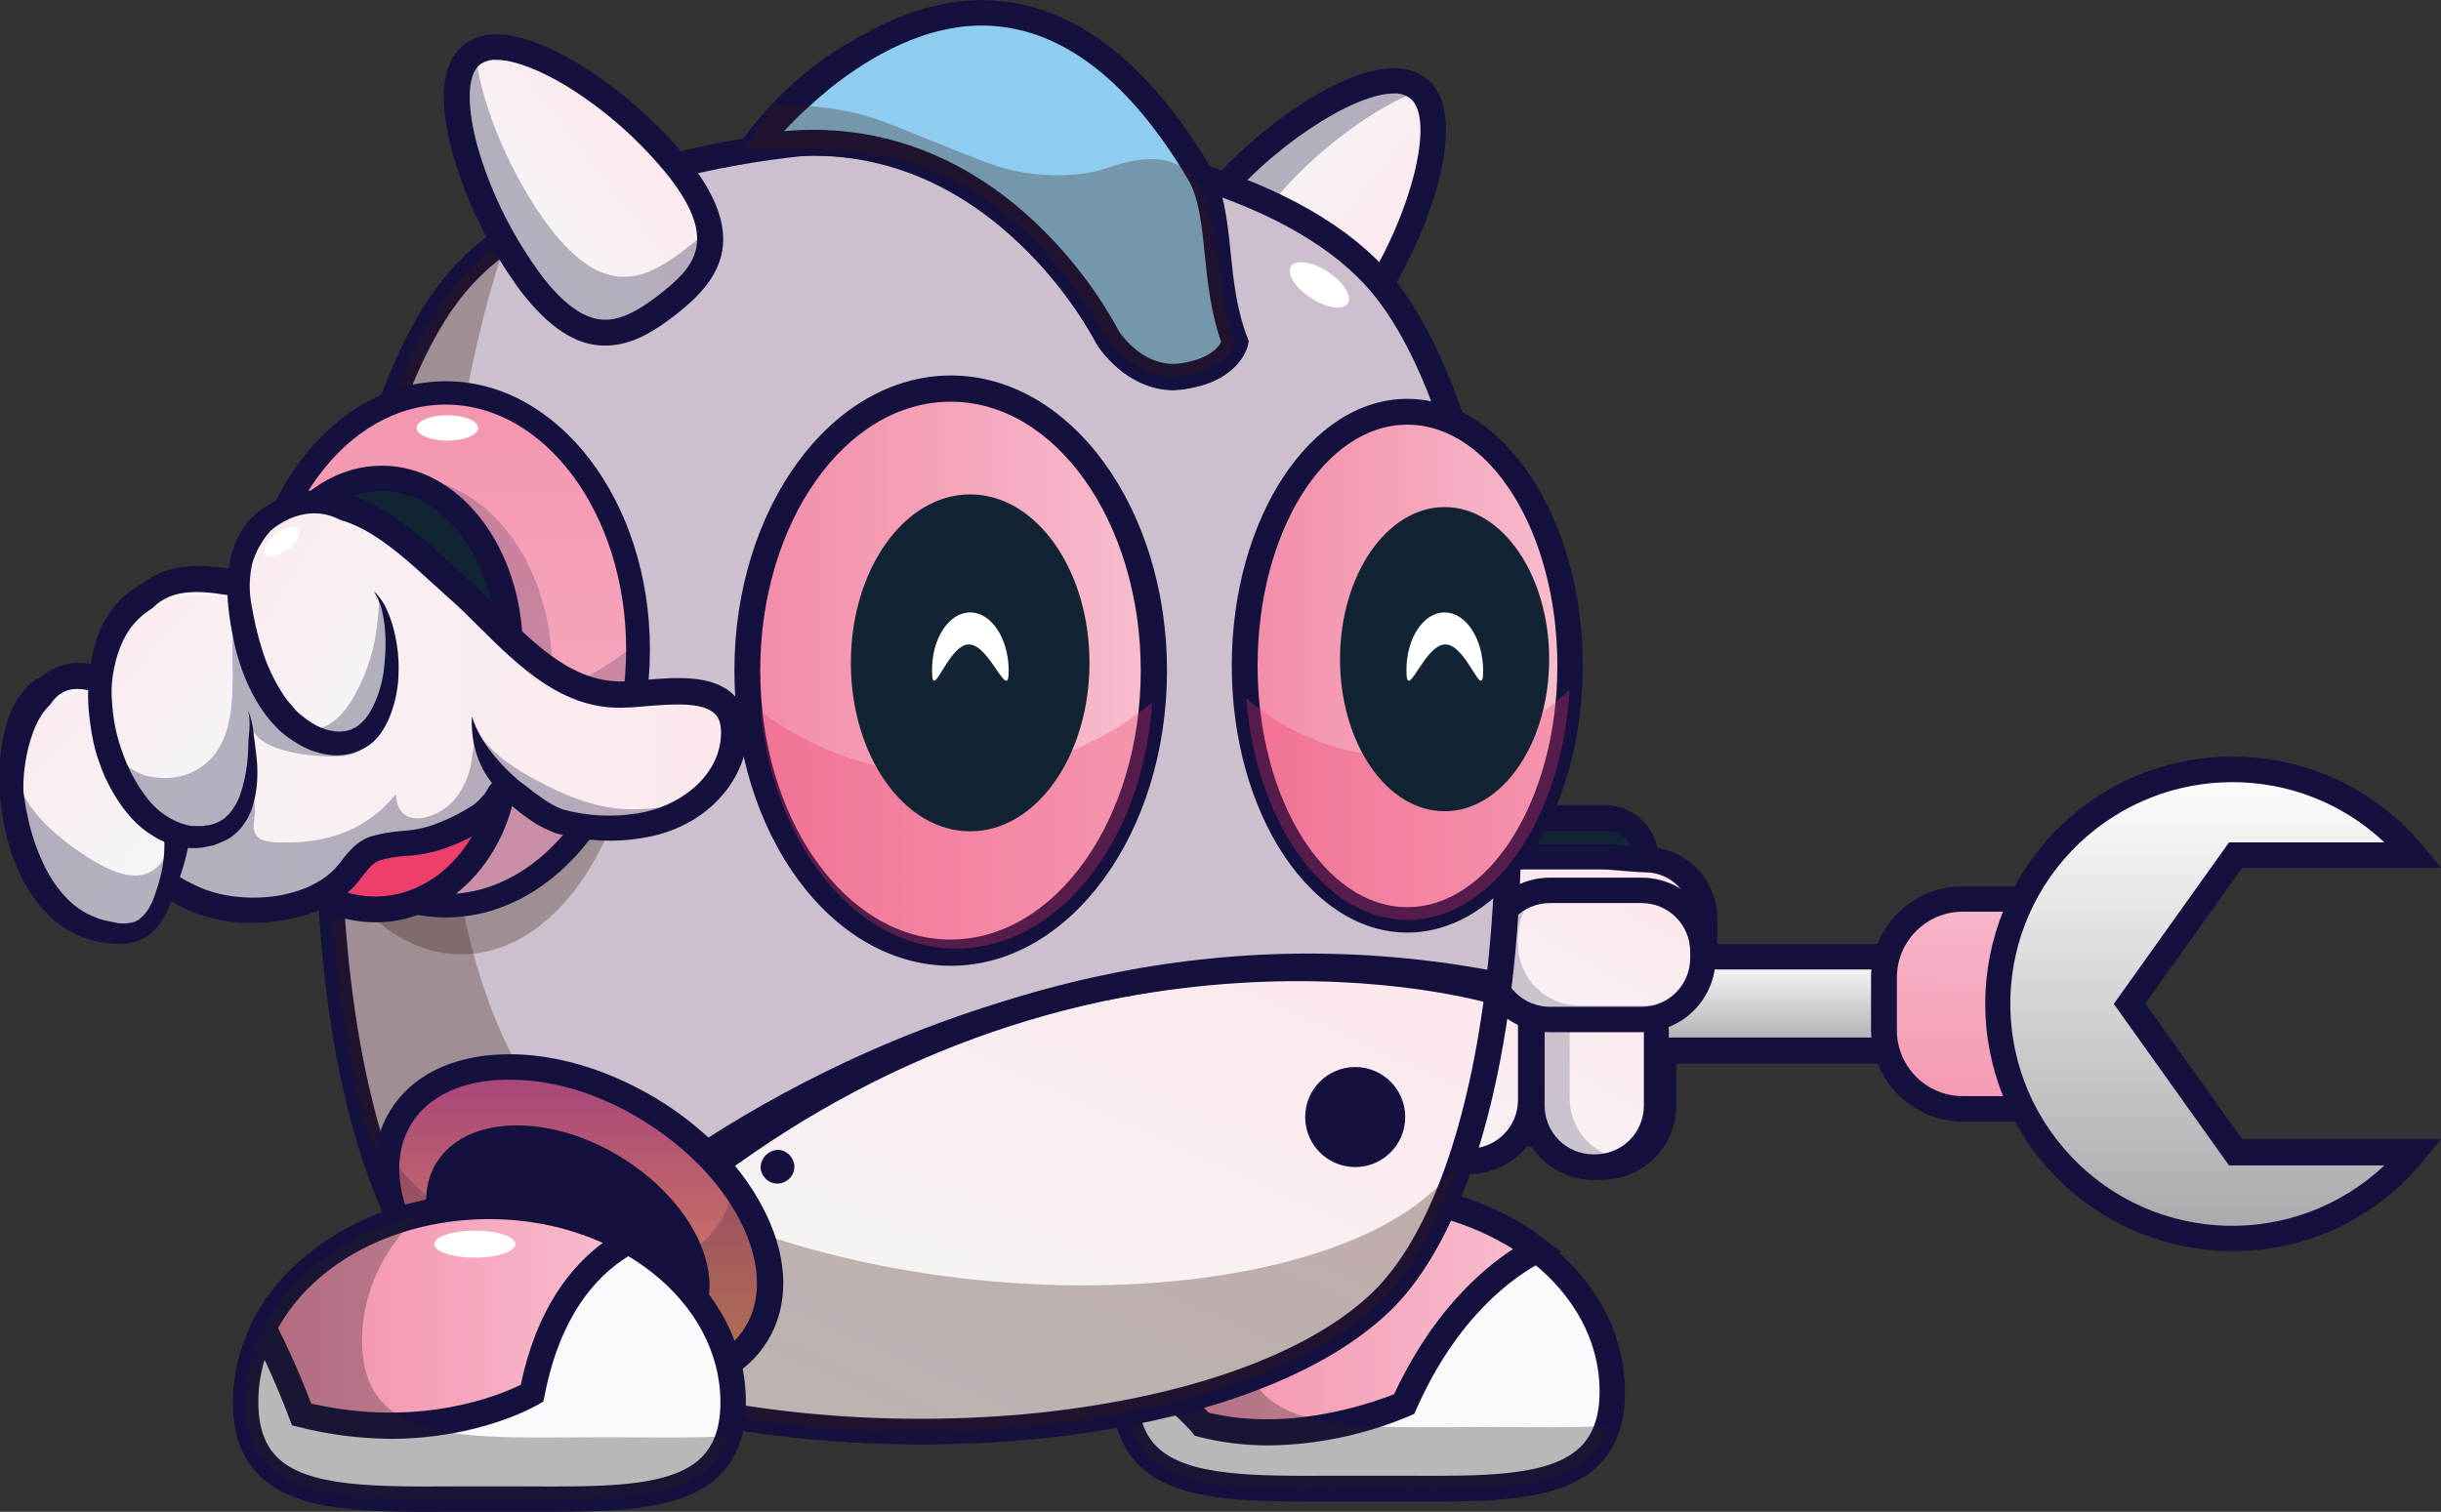 <?xml version="1.0" encoding="utf-8"?>
<!-- Generator: Adobe Illustrator 23.0.3, SVG Export Plug-In . SVG Version: 6.00 Build 0)  -->
<svg version="1.1" id="Layer_1" xmlns="http://www.w3.org/2000/svg" xmlns:xlink="http://www.w3.org/1999/xlink" x="0px" y="0px"
	 viewBox="0 0 595.3 368.8" style="enable-background:new 0 0 595.3 368.8;" xml:space="preserve">
<rect x="0" y="0" width="595.3" height="368.8" fill="#333333" stroke="none"/>
<style type="text/css">
	.st0{fill:#112434;}
	.st1{fill:#15113F;}
	.st2{fill:url(#SVGID_1_);}
	.st3{opacity:0.2;fill:#15113F;enable-background:new    ;}
	.st4{fill:url(#SVGID_2_);}
	.st5{fill:url(#SVGID_3_);}
	.st6{fill:url(#SVGID_4_);}
	.st7{fill:url(#SVGID_5_);}
	.st8{fill:url(#SVGID_6_);}
	.st9{fill:url(#SVGID_7_);}
	.st10{fill:#F9FAFB;}
	.st11{fill:url(#SVGID_8_);}
	.st12{opacity:0.3;fill:#221F1F;enable-background:new    ;}
	.st13{fill:#FFFFFF;}
	.st14{fill:url(#SVGID_9_);}
	.st15{opacity:0.3;fill:#15113F;enable-background:new    ;}
	.st16{fill:#CDC0CE;}
	.st17{fill:url(#SVGID_10_);}
	.st18{opacity:0.3;fill:#36190E;enable-background:new    ;}
	.st19{fill:url(#SVGID_11_);}
	.st20{fill:url(#SVGID_12_);}
	.st21{fill:url(#SVGID_13_);}
	.st22{opacity:0.3;fill:#ED3868;enable-background:new    ;}
	.st23{fill:#122434;}
	.st24{fill:url(#SVGID_14_);}
	.st25{fill:url(#SVGID_15_);}
	.st26{fill:url(#SVGID_16_);}
	.st27{fill:url(#SVGID_17_);}
	.st28{fill:#EE3F6C;}
	.st29{fill:url(#SVGID_18_);}
	.st30{fill:url(#SVGID_19_);}
	.st31{fill:url(#SVGID_20_);}
	.st32{fill:url(#SVGID_21_);}
	.st33{fill:#8ECDF0;}
</style>
<title>takemybreath</title>
<path class="st0" d="M346.2,209.6c0-5.5,4.5-10,10-10h35.6c5.5,0,10,4.5,10,10l0,0c0,5.5-4.5,10-10,10h-35.7
	C350.6,219.6,346.2,215.1,346.2,209.6L346.2,209.6z"/>
<path class="st1" d="M355.4,222.7c-7.3-0.2-13-6.2-12.8-13.5c0.2-7.3,6.2-13,13.5-12.8h35.6c7,0.2,12.6,5.8,12.8,12.8
	c0.2,7.3-5.5,13.3-12.8,13.5h-35.6C355.9,222.7,355.7,222.7,355.4,222.7z M356.2,202.7c-3.8,0-6.9,3.1-6.9,6.9
	c0,3.8,3.1,6.9,6.9,6.9h35.6c3.8,0,6.9-3.1,6.9-6.9c0-3.8-3.1-6.9-6.9-6.9H356.2z"/>
<linearGradient id="SVGID_1_" gradientUnits="userSpaceOnUse" x1="202.317" y1="162.913" x2="261.827" y2="57.643" gradientTransform="matrix(-1 0 0 -1 595.348 370)">
	<stop  offset="0" style="stop-color:#FCE8ED"/>
	<stop  offset="1" style="stop-color:#F5F6F7"/>
</linearGradient>
<path class="st2" d="M350.5,209c-8.3,0-15,6.7-15,15v37.5c0,0,0,0,0,0c0,8.3,6.7,15,15,15h24.8c2.6,5,7.7,8.2,13.4,8.2h1.9l0,0
	c8.3,0,15-6.7,15-15v-22c6-1.9,10-7.4,10-13.7v-10c0,0,0,0,0,0c0-7.9-6.5-14.4-14.4-14.3c-1.5,0-8.4-0.6-10.6-0.6L350.5,209
	C350.5,209,350.5,209,350.5,209z"/>
<path class="st1" d="M373.6,279.7h-23.1c-10,0-18.1-8.1-18.1-18.1V224c0,0,0,0,0,0c0-10,8.2-18.1,18.2-18.1h40
	c1.4,0,3.9,0.2,6.4,0.4c1.7,0.1,3.7,0.3,4.3,0.3c9.7,0,17.5,7.8,17.5,17.5v10c0,6.8-3.9,12.9-10,15.8v19.8c0,10-8.1,18.1-18.1,18.1
	h-1.9C382.6,287.8,376.9,284.8,373.6,279.7z M350.5,212.1c-6.6,0-11.9,5.3-11.9,11.9v37.5c0,6.6,5.3,11.9,11.9,11.9h26.7l0.9,1.7
	c2,4,6.1,6.5,10.6,6.5h1.9c6.6,0,11.9-5.3,11.9-11.9v-24.2l2.2-0.7c4.7-1.5,7.8-5.8,7.8-10.7v-10c0-6.2-5-11.3-11.3-11.3
	c-0.8,0-2.3-0.1-4.7-0.3c-2.1-0.2-4.8-0.4-5.9-0.4L350.5,212.1z"/>
<path class="st3" d="M350.5,209c-8.3,0-15,6.7-15,15v37.5c0,0,0,0,0,0c0,8.3,6.7,15,15,15h24.8c2.6,5,7.7,8.2,13.4,8.2h1.9
	c4.8,0,9.4-2.3,12.2-6.3c-5.5-0.1-10.5-3.2-13-8.1h-24.9c-8.3,0-15-6.7-15-15v-37.5c0-3.1,1-6.2,2.8-8.8L350.5,209
	C350.5,209,350.5,209,350.5,209z"/>
<linearGradient id="SVGID_2_" gradientUnits="userSpaceOnUse" x1="2198.68" y1="136.57" x2="2198.68" y2="113.68" gradientTransform="matrix(1 0 0 -1 -1829.292 370)">
	<stop  offset="0" style="stop-color:#FFFFFF"/>
	<stop  offset="1" style="stop-color:#A7A8AB"/>
</linearGradient>
<path class="st4" d="M516.8,244.9c0-6.3-7.1-11.4-16-11.4H233.2c-8.9,0-11.2,5.1-11.2,11.4l0,0c0,6.3,2.4,11.4,11.2,11.4h267.6
	C509.6,256.3,516.8,251.2,516.8,244.9L516.8,244.9z"/>
<path class="st1" d="M218.8,244.9c0-9.4,5.1-14.6,14.4-14.6h267.6c10.7,0,19.2,6.4,19.2,14.6s-8.4,14.6-19.2,14.6H233.2
	C223.9,259.5,218.8,254.3,218.8,244.9z M233.2,236.5c-5.8,0-8.1,2.3-8.1,8.3s2.3,8.3,8.1,8.3h267.6c7,0,12.9-3.8,12.9-8.3
	s-5.9-8.3-12.9-8.3L233.2,236.5z"/>
<linearGradient id="SVGID_3_" gradientUnits="userSpaceOnUse" x1="2316.004" y1="162.03" x2="2313.504" y2="75.72" gradientTransform="matrix(1 0 0 -1 -1829.292 370)">
	<stop  offset="0" style="stop-color:#F8BECE"/>
	<stop  offset="1" style="stop-color:#F38BA8"/>
</linearGradient>
<path class="st5" d="M511.8,238.5v12.8c0,10.6-8.6,19.2-19.2,19.2h-13.9c-10.6,0-19.2-8.6-19.2-19.2v-12.8
	c0-10.6,8.6-19.2,19.2-19.2h13.9C503.2,219.3,511.8,227.9,511.8,238.5z"/>
<path class="st1" d="M456.3,251.3v-12.8c0-12.3,10-22.3,22.4-22.3h13.9c12.3,0,22.3,10,22.3,22.3v12.8c0,12.3-10,22.3-22.3,22.3
	h-13.9C466.4,273.6,456.4,263.6,456.3,251.3z M478.7,222.4c-8.9,0-16.1,7.2-16.1,16.1v12.8c0,8.9,7.2,16.1,16.1,16.1h13.9
	c8.9,0,16.1-7.2,16.1-16.1v-12.8c0-8.9-7.2-16.1-16.1-16.1L478.7,222.4z"/>
<linearGradient id="SVGID_4_" gradientUnits="userSpaceOnUse" x1="2367.277" y1="182.357" x2="2367.277" y2="67.893" gradientTransform="matrix(1 0 0 -1 -1829.292 370)">
	<stop  offset="0" style="stop-color:#FFFFFF"/>
	<stop  offset="1" style="stop-color:#A7A8AB"/>
</linearGradient>
<path class="st6" d="M588.7,281.1c-2.4,2.9-5.1,5.6-8,8c-24.5,20-60.5,16.4-80.5-8c-20-24.5-16.4-60.5,8-80.5s60.5-16.4,80.5,8
	h-43.5l-25.9,36.3l25.9,36.3H588.7z"/>
<path class="st1" d="M544.5,305.2c-18.1,0-35.2-8.1-46.7-22.1c-21.1-25.8-17.3-63.8,8.4-84.9c25.8-21.1,63.8-17.3,84.9,8.4l4.2,5.1
	h-48.5l-23.6,33.1l23.6,33.1h48.5l-4.2,5.1C579.7,297.1,562.6,305.3,544.5,305.2L544.5,305.2z M543.6,284.3l-28.1-39.4l28.1-39.4
	h37.9c-20.8-19.6-53.3-19.6-74.2,0c-21.8,20.5-22.8,54.7-2.3,76.5c20.5,21.8,54.7,22.8,76.5,2.3L543.6,284.3z"/>
<linearGradient id="SVGID_5_" gradientUnits="userSpaceOnUse" x1="196.321" y1="127.25" x2="227.491" y2="72.12" gradientTransform="matrix(-1 0 0 -1 595.348 370)">
	<stop  offset="0" style="stop-color:#FCE8ED"/>
	<stop  offset="1" style="stop-color:#F5F6F7"/>
</linearGradient>
<path class="st7" d="M404,252.1v17.6c0,8.3-6.7,15-15,15h-0.4c-8.3,0-15-6.7-15-15v-17.6c0-8.3,6.7-15,15-15h0.4
	C397.2,237.1,404,243.8,404,252.1z"/>
<path class="st1" d="M370.4,269.7v-17.6c0-10,8.1-18.1,18.1-18.1h0.4c10,0,18.1,8.1,18.1,18.1v17.6c0,10-8.1,18.1-18.1,18.1h-0.4
	C378.6,287.8,370.5,279.7,370.4,269.7z M388.6,240.2c-6.6,0-11.9,5.3-11.9,11.9v17.6c0,6.6,5.3,11.9,11.9,11.9h0.4
	c6.6,0,11.9-5.3,11.9-11.9v-17.6c0-6.6-5.3-11.9-11.9-11.9L388.6,240.2z"/>
<path class="st3" d="M388.5,237.1c-8.3,0-15,6.7-15,15v17.7l0,0c0,8.3,6.7,15,15,15h0.4c2.6,0,5.2-0.7,7.4-2
	c-7.7-0.8-13.5-7.2-13.5-14.9v-17.6c0-5.4,2.9-10.4,7.6-13.1c-0.5-0.1-1-0.1-1.5-0.1L388.5,237.1
	C388.6,237.1,388.6,237.1,388.5,237.1z"/>
<linearGradient id="SVGID_6_" gradientUnits="userSpaceOnUse" x1="226.991" y1="128.62" x2="258.161" y2="73.49" gradientTransform="matrix(-1 0 0 -1 595.348 370)">
	<stop  offset="0" style="stop-color:#FCE8ED"/>
	<stop  offset="1" style="stop-color:#F5F6F7"/>
</linearGradient>
<path class="st8" d="M373.3,250.7v17.6c0,8.3-6.7,15-15,15h-0.4c-8.3,0-15-6.7-15-15v-17.6c0-8.3,6.7-15,15-15h0.4
	C366.6,235.7,373.3,242.4,373.3,250.7z"/>
<path class="st1" d="M339.8,268.3v-17.6c0-10,8.1-18.1,18.1-18.1h0.4c10,0,18.1,8.1,18.1,18.1v17.6c0,10-8.1,18.1-18.1,18.1h-0.4
	C347.9,286.5,339.8,278.4,339.8,268.3z M357.9,238.8c-6.6,0-11.9,5.3-11.9,11.9v17.6c0,6.6,5.3,11.9,11.9,11.9h0.4
	c6.6,0,11.9-5.3,11.9-11.9v-17.6c0-6.6-5.3-11.9-11.9-11.9L357.9,238.8z"/>
<path class="st3" d="M357.9,235.7c-8.3,0-15,6.7-15,15v17.6l0,0c0,8.3,6.7,15,15,15h0.4c0.9,0,1.7-0.1,2.6-0.2
	c-5-2.6-8.1-7.7-8.1-13.3v-17.6c0-7.3,5.3-13.5,12.4-14.8c-2.1-1.1-4.5-1.7-6.9-1.7H357.9C357.9,235.7,357.9,235.7,357.9,235.7z"/>
<linearGradient id="SVGID_7_" gradientUnits="userSpaceOnUse" x1="196.643" y1="153.912" x2="225.563" y2="102.762" gradientTransform="matrix(-1 0 0 -1 595.348 370)">
	<stop  offset="0" style="stop-color:#FCE8ED"/>
	<stop  offset="1" style="stop-color:#F5F6F7"/>
</linearGradient>
<path class="st9" d="M415.3,232.2v1.5c0,8.3-6.7,15-15,15H378c-8.3,0-15-6.7-15-15v-1.5c0-8.3,6.7-15,15-15h22.3
	C408.6,217.2,415.3,223.9,415.3,232.2z"/>
<path class="st1" d="M359.9,233.7v-1.5c0-10,8.1-18.1,18.1-18.1h22.3c10,0,18.1,8.1,18.1,18.1v1.5c0,10-8.1,18.1-18.1,18.1H378
	C368,251.8,359.9,243.7,359.9,233.7z M378,220.3c-6.6,0-11.9,5.3-11.9,11.9v1.5c0,6.6,5.3,11.9,11.9,11.9h22.3
	c6.6,0,11.9-5.3,11.9-11.9v-1.5c0-6.6-5.3-11.9-11.9-11.9H378z"/>
<path class="st3" d="M363,232.2v1.5l0,0c0,8.3,6.7,15,15,15h22.3c3.6,0,7-1.3,9.8-3.6c-0.9,0.2-1.7,0.2-2.6,0.2h-22.3
	c-8.3,0-15-6.7-15-15v-1.5c0-4.4,1.9-8.6,5.3-11.4C368.3,218.7,363.1,224.9,363,232.2z"/>
<path class="st10" d="M333.8,291.8c32.8,0,59.4,21.4,59.4,47.7s-26.6,23.6-59.4,23.6s-59.4,2.7-59.4-23.6
	C274.3,313.1,300.9,291.8,333.8,291.8z"/>
<path class="st1" d="M277.7,357.4c-4.3-4.3-6.4-10.2-6.4-17.9c0-28,28.1-50.8,62.5-50.8s62.5,22.8,62.5,50.8
	c0,7.8-2.1,13.6-6.4,17.9c-9.2,9.2-27.1,9-47.7,8.9c-5.5,0-11.3,0-16.8,0c-2.6,0-5.1,0-7.6,0C300.4,366.3,285.8,365.4,277.7,357.4z
	 M333.8,360c2.9,0,5.7,0,8.4,0c19.3,0.1,35.9,0.3,43.3-7.1c3.1-3.1,4.6-7.5,4.6-13.5c0-24.6-25.3-44.6-56.3-44.6s-56.3,20-56.3,44.6
	c0,6,1.5,10.4,4.6,13.5c7.4,7.3,24,7.2,43.3,7.1C328.1,360,330.9,360,333.8,360L333.8,360z"/>
<linearGradient id="SVGID_8_" gradientUnits="userSpaceOnUse" x1="220.55" y1="49.386" x2="320.54" y2="49.386" gradientTransform="matrix(-1 0 0 -1 595.348 370)">
	<stop  offset="0" style="stop-color:#F8BECE"/>
	<stop  offset="1" style="stop-color:#F38BA8"/>
</linearGradient>
<path class="st11" d="M274.8,333.7c10.6,4.6,18.2,13.8,18.2,13.8c24.4,6.5,49.4-4.9,49.4-4.9c10.3-23.2,24.3-33.4,32.3-37.6
	c-10.6-8.2-25.1-13.2-41-13.2C303.4,291.8,278.3,310.1,274.8,333.7z"/>
<path class="st1" d="M292.3,350.5l-1-0.3l-0.6-0.8c-0.1-0.1-7.3-8.7-17.1-12.9l-2.2-1l0.4-2.4c3.8-25.4,30.5-44.6,62.1-44.6
	c16,0,31.3,4.9,42.9,13.9l3.9,3l-4.4,2.3c-7.3,3.8-20.9,13.5-30.9,36.1l-0.5,1.1l-1.1,0.5c-10.9,4.6-22.7,7.1-34.5,7.2
	C303.5,352.6,297.8,351.9,292.3,350.5z M369,304.7c-10.6-6.6-22.8-10-35.2-9.9c-27.5,0-50.8,15.8-55.5,37
	c6.2,3.3,11.8,7.6,16.4,12.8c20,4.9,40.5-2.6,45.3-4.5C349.1,320.5,360.9,310,369,304.7z"/>
<path class="st12" d="M274.4,339.5c0,26.4,26.6,23.6,59.4,23.6c28.8,0,52.9,2.1,58.3-15.3c-8.8,0.6-19,0.3-29.9,0.3
	c-32.8,0-59.4,2.7-59.4-23.6c0-11.7,5.2-22.4,13.9-30.7C292.2,299.7,274.3,317.9,274.4,339.5z"/>
<path class="st13" d="M330.3,297.7c5.5,0,9.9,1.5,9.9,3.3s-4.4,3.3-9.9,3.3s-9.9-1.5-9.9-3.3C320.4,299.2,324.9,297.7,330.3,297.7z"
	/>
<linearGradient id="SVGID_9_" gradientUnits="userSpaceOnUse" x1="2126.472" y1="2855.934" x2="2172.255" y2="2855.934" gradientTransform="matrix(-0.791 -0.612 0.612 -0.791 272.995 3626.235)">
	<stop  offset="0" style="stop-color:#FCE8ED"/>
	<stop  offset="1" style="stop-color:#F5F6F7"/>
</linearGradient>
<path class="st14" d="M345.8,21.4c10,7.7-1.5,39.4-14.7,56.4s-23,12.9-33,5.2s-16.4-16.2-3.3-33.2S335.8,13.7,345.8,21.4z"/>
<path class="st1" d="M296.2,85.5c-4.8-3.7-9.9-8.4-11.4-14.9c-1.5-6.7,1-14.1,7.6-22.7c12.2-15.8,42.5-38.7,55.3-28.9
	c12.8,9.8-1.9,44.9-14.1,60.7c-7.4,9.6-14.2,13.1-20.4,13.1C307.1,92.8,301.5,89.5,296.2,85.5z M339.9,22.8
	c-10,0-30.6,13.5-42.6,28.9c-5.5,7-7.5,12.9-6.5,17.5s5.2,8.4,9.2,11.4c8.9,6.9,16.6,10.9,28.6-4.6c13.9-17.9,22.3-46.6,15.3-52
	C342.7,23.1,341.3,22.7,339.9,22.8L339.9,22.8z"/>
<path class="st15" d="M294.9,49.8c-13.2,17-6.8,25.5,3.3,33.2c6.8,5.2,13.5,8.8,21.2,5.2c-2.4-1.3-4.6-2.8-6.8-4.5
	c-10-7.7-16.4-16.2-3.2-33.2c9-11.6,24.8-24.2,37.1-28.5c-0.2-0.2-0.4-0.4-0.6-0.6C335.8,13.7,308,32.8,294.9,49.8z"/>
<path class="st16" d="M111.2,69.3c39.9-47.7,185.8-47.7,225.7,0c39.3,47,43.2,206.4,0,248.1c-43.9,42.4-181.8,42.4-225.7,0
	C67.9,275.7,71.9,116.2,111.2,69.3z"/>
<path class="st1" d="M109,319.6L109,319.6c-20.5-19.8-32.5-66.3-31.9-124.4c0.5-55.4,13-105.7,31.7-128
	c22.8-27.2,74.4-36.9,115.2-36.9c24.2,0,47.4,3.1,67.3,9.1c21.6,6.5,38.2,16.1,48,27.8c18.7,22.4,31.1,72.6,31.7,128
	c0.6,58.1-11.4,104.5-31.9,124.4c-22.5,21.8-68.8,32.7-115,32.7C177.8,352.3,131.6,341.4,109,319.6z M224,36.6
	c-50.3,0-92.7,13.3-110.5,34.7s-29.7,70-30.2,124.1c-0.5,55.5,11,101.5,30,119.9c19.7,19.1,62.2,30.9,110.7,30.9s91-11.9,110.7-30.9
	c19-18.4,30.5-64.3,30-119.9c-0.5-54.1-12.3-102.7-30.2-124.1S274.3,36.6,224,36.6L224,36.6z"/>
<linearGradient id="SVGID_10_" gradientUnits="userSpaceOnUse" x1="309.21" y1="154.34" x2="371.26" y2="17.59" gradientTransform="matrix(-1 0 0 -1 595.348 370)">
	<stop  offset="0" style="stop-color:#FCE8ED"/>
	<stop  offset="1" style="stop-color:#F5F6F7"/>
</linearGradient>
<path class="st17" d="M139.7,314.6l5.9,22.5c59.1,21.1,155.9,14.5,191.4-19.7c15.1-14.6,24.5-43.6,28.6-77.2
	C330.6,233.1,229.2,222.6,139.7,314.6z"/>
<path class="st1" d="M144.5,340.1l-1.6-0.5l-6.7-25.8l1.2-1.3c39-40.1,84.4-65.4,135-75.3c30.9-6.1,62.7-6.1,93.6,0l2.8,0.6
	l-0.3,2.9c-4.5,37-15,65.1-29.5,79.1c-23,22.2-69.2,32.6-114.7,32.6C195.5,352.2,166.8,348,144.5,340.1z M273.6,243.3
	c-48.8,9.5-92.8,33.9-130.5,72.3l5,19.2c28,9.6,65.8,13.4,101.6,10.2c38-3.5,69-14.3,85-29.7c13.1-12.7,22.8-38.3,27.3-72.5
	C332.8,237.4,302.8,237.6,273.6,243.3z"/>
<path class="st18" d="M111.2,317.4c43.9,42.4,181.8,42.4,225.7,0c7.7-7.4,13.9-19.2,18.7-33.7c-28.5,41-157.8,41-216.3-7.6
	C100.2,243.7,99.9,126.3,123.7,58c-4.7,3.2-8.9,7-12.5,11.2C71.9,116.2,67.9,275.7,111.2,317.4z"/>
<path class="st13" d="M323.8,66.3c3.8,2.5,6,5.9,4.9,7.7s-5.2,1.2-9-1.3s-6-5.9-4.9-7.7C316,63.2,320,63.8,323.8,66.3z"/>
<ellipse class="st1" cx="105.5" cy="285.1" rx="4" ry="4.4"/>
<linearGradient id="SVGID_11_" gradientUnits="userSpaceOnUse" x1="454.259" y1="-3.9" x2="454.259" y2="138.79" gradientTransform="matrix(-1 0 0 -1 595.348 370)">
	<stop  offset="0" style="stop-color:#FAAF41"/>
	<stop  offset="1" style="stop-color:#91298C"/>
</linearGradient>
<path class="st19" d="M158.3,270.6c24,14.6,35.7,39.1,26.1,54.8s-36.7,16.6-60.7,2s-35.6-39.1-26.1-54.8
	C107.3,256.9,134.3,256,158.3,270.6z"/>
<path class="st1" d="M122.2,330.1c-25.4-15.5-37.6-42-27.1-59.1c5.2-8.5,14.9-13.4,27.5-13.8c12-0.4,25.4,3.5,37.5,10.8
	s21.6,17.4,26.8,28.3c5.4,11.3,5.5,22.3,0.3,30.8s-14.9,13.4-27.5,13.8c-0.6,0-1.1,0-1.7,0C146.3,340.9,133.7,337.1,122.2,330.1z
	 M124.2,263.4c-0.5,0-1,0-1.5,0c-10.4,0.3-18.4,4.2-22.4,10.8c-8.7,14.2,2.6,36.8,25,50.5c11.1,6.7,23.1,10.3,34,9.9
	c10.4-0.3,18.3-4.2,22.4-10.8s3.8-15.5-0.6-24.8c-4.7-9.8-13.3-18.9-24.4-25.7C146.2,266.8,134.7,263.3,124.2,263.4L124.2,263.4z"/>
<path class="st3" d="M94.6,281.5c-2,15,9.4,33.9,29.2,45.9c24,14.6,51.1,13.7,60.7-2c6.2-10.1,3.5-23.9-5.7-36.4
	c-0.4,3.1-1.5,6.2-3.1,8.9c-9.5,15.7-36.7,16.6-60.7,2C107.1,295.1,100.2,288.9,94.6,281.5z"/>
<path class="st1" d="M151.3,282.2c17.7,10.8,26.3,28.9,19.3,40.5s-27.2,12.3-44.9,1.5s-26.4-28.9-19.3-40.5
	C113.5,272.1,133.7,271.4,151.3,282.2z"/>
<ellipse class="st18" cx="112.5" cy="164.3" rx="43.5" ry="68.5"/>
<linearGradient id="SVGID_12_" gradientUnits="userSpaceOnUse" x1="486.64" y1="90.8" x2="486.64" y2="320.97" gradientTransform="matrix(-1 0 0 -1 595.348 370)">
	<stop  offset="0" style="stop-color:#F8BECE"/>
	<stop  offset="1" style="stop-color:#F38BA8"/>
</linearGradient>
<ellipse class="st20" cx="108.7" cy="158.4" rx="46.9" ry="62.6"/>
<path class="st1" d="M58.9,158.4c0-36.1,22.3-65.4,49.8-65.4s49.8,29.3,49.8,65.4s-22.3,65.4-49.8,65.4S58.9,194.5,58.9,158.4z
	 M64.7,158.4c0,32.9,19.8,59.7,44,59.7s44-26.8,44-59.7s-19.7-59.7-44-59.7C84.4,98.7,64.7,125.5,64.7,158.4z"/>
<path class="st3" d="M62.9,172.2c4.8,27.9,23.4,48.7,45.8,48.7c25.9,0,46.9-28,46.9-62.6c0-0.6,0-1.1,0-1.7
	c-15,12.6-36.6,20.5-60.6,20.5C84.1,177.2,73.3,175.5,62.9,172.2z"/>
<path class="st3" d="M99.5,116.7c19.4,0,35.2,21.1,35.2,47.1s-15.8,47.1-35.2,47.1s-35.2-21.1-35.2-47.1
	C64.3,137.8,80,116.7,99.5,116.7z"/>
<ellipse class="st0" cx="93.1" cy="158.4" rx="31.3" ry="41.7"/>
<path class="st1" d="M58.7,158.4c0-24.7,15.4-44.8,34.4-44.8s34.4,20.1,34.4,44.8s-15.4,44.8-34.4,44.8
	C74.1,203.2,58.7,183.1,58.7,158.4z M64.9,158.4c0,21.3,12.6,38.6,28.1,38.6s28.1-17.3,28.1-38.6s-12.6-38.6-28.1-38.6
	C77.5,119.8,64.9,137.1,64.9,158.4z"/>
<path class="st13" d="M109.1,101.3c4.2,0,7.5,1.4,7.5,3.1s-3.4,3.1-7.5,3.1s-7.5-1.4-7.5-3.1S104.9,101.3,109.1,101.3z"/>
<linearGradient id="SVGID_13_" gradientUnits="userSpaceOnUse" x1="212.45" y1="207.63" x2="291.81" y2="207.63" gradientTransform="matrix(-1 0 0 -1 595.348 370)">
	<stop  offset="0" style="stop-color:#F8BECE"/>
	<stop  offset="1" style="stop-color:#F38BA8"/>
</linearGradient>
<path class="st21" d="M343.2,100.4c21.9,0,39.7,27.7,39.7,62s-17.8,62-39.7,62s-39.7-27.8-39.7-62
	C303.5,128.1,321.3,100.4,343.2,100.4z"/>
<path class="st1" d="M300.4,162.4c0-35.9,19.2-65.1,42.8-65.1c23.6,0,42.8,29.2,42.8,65.1s-19.2,65.1-42.8,65.1
	C319.6,227.5,300.4,198.3,300.4,162.4z M306.7,162.4c0,32.5,16.4,58.9,36.5,58.9s36.6-26.4,36.6-58.9s-16.4-58.8-36.6-58.8
	S306.7,129.9,306.7,162.4z"/>
<path class="st22" d="M303.9,170.3c2.5,30.5,19.1,54.1,39.4,54.1c20.7,0,37.7-24.7,39.5-56.2c-10.9,10.6-25.5,16.5-40.6,16.5
	C328.1,184.6,314.5,179.5,303.9,170.3z"/>
<path class="st23" d="M352.3,123.7c14.1,0,25.5,16.6,25.5,37.1s-11.4,37.1-25.5,37.1s-25.5-16.6-25.5-37.1S338.2,123.7,352.3,123.7z
	"/>
<linearGradient id="SVGID_14_" gradientUnits="userSpaceOnUse" x1="314" y1="206.42" x2="413.09" y2="206.42" gradientTransform="matrix(-1 0 0 -1 595.348 370)">
	<stop  offset="0" style="stop-color:#F8BECE"/>
	<stop  offset="1" style="stop-color:#F38BA8"/>
</linearGradient>
<path class="st24" d="M231.8,94.8c27.4,0,49.6,30.8,49.6,68.8s-22.1,68.8-49.5,68.8s-49.6-30.8-49.6-68.8S204.4,94.8,231.8,94.8z"/>
<path class="st1" d="M179.1,163.6c0-39.7,23.7-72,52.8-72s52.7,32.3,52.7,72s-23.7,72-52.7,72C202.7,235.6,179.1,203.3,179.1,163.6z
	 M231.8,98c-25.6,0-46.4,29.4-46.4,65.6s20.8,65.6,46.4,65.6s46.4-29.4,46.4-65.6S257.4,97.9,231.8,98L231.8,98z"/>
<path class="st22" d="M185.6,173.6c3,32.6,23.2,57.8,47.6,57.8c25,0,45.6-26.4,47.8-60.1c-13.8,11.5-31.2,17.7-49.2,17.6
	C215.3,189,199,183.6,185.6,173.6z"/>
<path class="st23" d="M236.6,120.6c16.1,0,29.1,18.4,29.1,41.1s-13,41.1-29.1,41.1s-29.1-18.4-29.1-41.1S220.5,120.6,236.6,120.6z"
	/>
<path class="st1" d="M171.5,278.3c53.8-34.6,105.7-44.1,137.9-45.1c35-1.1,57.1,6,58,6.3l-1.9,5.9c-0.9-0.3-87.9-27.8-188.5,37
	L171.5,278.3z"/>
<path class="st1" d="M189.6,280.5c2.1,0,3.8,1.6,4.1,3.6c0.3,2.3-1.4,4.3-3.6,4.6c-2.3,0.3-4.3-1.4-4.6-3.6
	C185.4,282.7,187.2,280.7,189.6,280.5z"/>
<linearGradient id="SVGID_15_" gradientUnits="userSpaceOnUse" x1="468.494" y1="-2843.568" x2="514.024" y2="-2843.568" gradientTransform="matrix(-0.791 0.611 -0.611 -0.791 -1210.245 -2507.036)">
	<stop  offset="0" style="stop-color:#FCE8ED"/>
	<stop  offset="1" style="stop-color:#F5F6F7"/>
</linearGradient>
<path class="st25" d="M115.2,13.3c10-7.7,37.5,11.4,50.6,28.3s6.7,25.3-3.3,33s-19.7,11.7-32.8-5.2C116.7,52.4,105.2,21,115.2,13.3z
	"/>
<path class="st1" d="M147.2,84.3c-6.8-0.1-13.3-4.4-20-13c-7.3-9.8-12.9-20.8-16.4-32.5c-2.9-9.7-4.8-22.4,2.5-28s19-0.5,27.7,4.7
	c10.4,6.4,19.7,14.6,27.3,24.1c14.7,19,6.8,29.2-3.8,37.4c-4.7,3.6-10.3,7.3-16.8,7.3L147.2,84.3z M121.1,14.6
	c-1.4-0.1-2.8,0.3-4,1.1c-3.3,2.5-3.4,10.7-0.3,21.2c3.3,11,8.6,21.3,15.4,30.5c5.4,7,10.4,10.5,15.2,10.6c4.6,0.1,9.3-3,13.2-6
	c8.8-6.8,14.6-13.2,2.7-28.7c-7.2-9-15.8-16.6-25.6-22.6C131.1,16.8,125.1,14.6,121.1,14.6L121.1,14.6z"/>
<path class="st15" d="M129.8,69.4c13.1,16.9,22.8,12.9,32.8,5.2c6.8-5.2,11.9-10.8,10.4-19.1c-1.8,2-3.8,3.8-6,5.4
	c-10,7.7-19.7,11.7-32.8-5.2c-8.9-11.6-17.1-29.9-18.2-42.8c-0.2,0.1-0.5,0.3-0.7,0.5C105.2,21,116.7,52.4,129.8,69.4z"/>
<linearGradient id="SVGID_16_" gradientUnits="userSpaceOnUse" x1="294.12" y1="320.757" x2="411.93" y2="320.757" gradientTransform="matrix(-1 0 0 -1 595.348 370)">
	<stop  offset="0" style="stop-color:#91298C"/>
	<stop  offset="1" style="stop-color:#293B8F"/>
</linearGradient>
<path class="st26" d="M183.4,36.3c58.5-11.4,86.9,46.3,86.9,46.3s7,10.9,18.4,9.1s12.5-8.3,12.5-8.3C246-55.5,183.4,36.3,183.4,36.3
	z"/>
<path class="st1" d="M267.7,84.3l-0.2-0.3c-5.4-10-12.5-19-21-26.6c-18.3-16.5-39.4-22.5-62.6-18l-7.5,1.5l4.3-6.3
	c4.4-6.2,9.6-11.8,15.5-16.6c12.9-10.8,26.6-15.7,39.6-14.2c25.7,2.8,48.6,29.3,68.3,78.6l0.3,0.8l-0.1,0.9
	c-0.1,0.3-1.7,8.7-15.1,10.8c-1,0.2-2,0.2-3.1,0.3C274.7,95.1,268,84.8,267.7,84.3z M235.2,9.9c-11.4-1.3-23.1,3-34.8,12.7
	c-3.5,2.9-6.7,6.1-9.7,9.5c22-2.1,42.6,5,60.1,20.8c8.9,8.1,16.4,17.6,22.1,28.2c0.7,1,6.4,9,15.2,7.6c6.7-1.1,9-3.8,9.6-5.2
	C279.3,37.2,258.2,12.4,235.2,9.9z"/>
<path class="st15" d="M270.3,82.6c0,0,6,9.4,16,9.3c-8-23.8-34.6-86.6-90-69.9c-4.8,4.3-9.2,9.1-12.9,14.3
	C241.9,24.9,270.3,82.6,270.3,82.6z"/>
<path class="st10" d="M119.3,294.3c32.8,0,59.4,21.4,59.4,47.7s-26.6,23.6-59.4,23.6s-59.4,2.7-59.4-23.6
	C59.9,315.6,86.5,294.3,119.3,294.3z"/>
<path class="st1" d="M127.7,368.8c-5.5,0-11.3,0-16.8,0c-20.7,0.1-38.5,0.3-47.7-8.9c-4.3-4.3-6.4-10.1-6.4-17.9
	c0-28,28.1-50.8,62.6-50.8s62.5,22.8,62.5,50.8c0,7.8-2.1,13.6-6.4,17.9c-8.1,8-22.8,8.9-40.1,8.9
	C132.8,368.8,130.2,368.8,127.7,368.8z M119.3,297.4c-31,0-56.3,20-56.3,44.6c0,6,1.5,10.4,4.6,13.5c7.4,7.3,24,7.2,43.3,7.1
	c5.5,0,11.3,0,16.9,0c19.3,0.1,35.9,0.3,43.3-7.1c3.1-3.1,4.6-7.5,4.6-13.5C175.6,317.4,150.3,297.4,119.3,297.4L119.3,297.4z"/>
<linearGradient id="SVGID_17_" gradientUnits="userSpaceOnUse" x1="442.07" y1="48.986" x2="531.13" y2="48.986" gradientTransform="matrix(-1 0 0 -1 595.348 370)">
	<stop  offset="0" style="stop-color:#F8BECE"/>
	<stop  offset="1" style="stop-color:#F38BA8"/>
</linearGradient>
<path class="st27" d="M64.2,324c3.5,6.9,6.6,13.9,9.4,21.1c33.5,8.2,56.2-5.3,56.2-5.3c4.4-22.3,15.1-32.4,23.5-37
	c-10.4-5.7-22.1-8.7-34-8.6C94.3,294.3,73.1,306.6,64.2,324z"/>
<path class="st1" d="M72.8,348.1l-1.6-0.4l-0.6-1.6c-2.7-7.1-5.7-14-9.2-20.7l-0.7-1.4l0.7-1.4c9.7-19.1,32.4-31.5,57.9-31.5
	c12.4-0.1,24.6,3,35.5,9l4.9,2.8l-5,2.7c-7.7,4.2-17.8,13.7-21.9,34.9l-0.3,1.4l-1.2,0.7c-0.7,0.4-14.4,8.4-36.2,8.4
	C87.7,350.9,80.1,350,72.8,348.1z M127,337.8c3.9-18.6,12.3-28.9,20-34.6c-8.7-3.9-18.1-5.8-27.7-5.8c-22.5,0-42.5,10.4-51.5,26.6
	c3.9,7.7,6.9,15.2,8.1,18.4C102.7,348.5,122.2,340.2,127,337.8L127,337.8z"/>
<path class="st12" d="M59.9,342c0,26.3,26.6,23.6,59.4,23.6c28.8,0,52.9,2.1,58.3-15.3c-8.8,0.6-19,0.3-29.9,0.3
	c-32.8,0-59.4,2.7-59.4-23.6c0-11.7,5.2-22.4,13.9-30.7C77.7,302.2,59.9,320.4,59.9,342z"/>
<path class="st13" d="M115.8,300.2c5.5,0,9.9,1.5,9.9,3.3s-4.4,3.3-9.9,3.3s-9.9-1.5-9.9-3.3S110.3,300.2,115.8,300.2z"/>
<ellipse class="st28" cx="91.5" cy="184.9" rx="31.7" ry="36.9"/>
<path class="st1" d="M56.7,185c0-22.1,15.6-40.1,34.8-40.1s34.9,18.1,34.9,40.1s-15.6,40-34.8,40C72.3,225,56.7,207.1,56.7,185z
	 M91.5,151.1c-15.8,0-28.6,15.2-28.6,33.8s12.8,33.8,28.6,33.8s28.6-15.2,28.6-33.8S107.3,151.1,91.5,151.1L91.5,151.1z"/>
<linearGradient id="SVGID_18_" gradientUnits="userSpaceOnUse" x1="416.38" y1="197.523" x2="589.435" y2="197.523" gradientTransform="matrix(-1 0 0 -1 595.348 370)">
	<stop  offset="0" style="stop-color:#FCE8ED"/>
	<stop  offset="1" style="stop-color:#F5F6F7"/>
</linearGradient>
<path class="st29" d="M91.5,207.1c-3.6,1.1-5,4.4-7.5,7c-8.6,8.8-25.8,9.9-36.6,5.1c-6.3-2.9-9.8-6.6-17.1-6.6
	c-3.6,0-6.9,0.1-10.1-1.4C13.9,208,8.6,205.5,7,198c-0.6-3-1-6.1-1.1-9.3c0-2.7,0.1-5.4,0.6-8.1c0.9-6.8,3.5-14.5,11.2-15.7
	c3.2-0.5,6.2,1.2,9.4,0.9s2-0.8,2-4c0-6,2.3-12.5,6.9-16.6c6.3-5.6,15.6-4,22.4-2.8c0.2-7.9,2.8-13.9,10.2-17.5
	c16.8-8,31.7,8.7,43,18.7c11.8,10.4,23.4,26.8,40.9,25.8c10.4-0.6,27.4-4.2,26.3,10.5c-0.8,11.6-11.8,19.7-22.8,21.4
	c-6.5,1.1-13.2,0.8-19.6-1c-2.8-0.9-5.2-2.6-7.6-4.3c-1.3-0.9-4.2-3.7-5.9-3.3c-0.9,0.3-1.6,2.3-2.4,3.1c-0.9,1.1-1.9,2-2.9,2.9
	c-3.7,2.5-7.7,4.5-12,5.8C101.1,206.1,96,205.6,91.5,207.1z"/>
<path class="st1" d="M46.1,222.1c-2-0.9-3.8-1.9-5.3-2.8c-3.4-2-6.2-3.5-10.5-3.5h-0.6c-3.5,0-7.2,0-10.8-1.8l-0.1-0.1
	c-6.6-3.3-12.8-6.3-14.7-15.3c-0.7-3.2-1.1-6.5-1.2-9.8c-0.1-2.9,0.1-5.8,0.6-8.6c1.7-13.8,8.5-17.6,13.9-18.4
	c2-0.2,4.1-0.1,6.1,0.4c0.9,0.2,1.8,0.3,2.7,0.4c0-0.3,0-0.6,0-0.9c0.1-7.4,3-14.5,8-18.9c6.3-5.6,14.9-5.1,21.6-4.1
	c1-7.9,4.9-13.4,11.8-16.7c16.8-8,31.6,5.6,42.5,15.6c1.4,1.3,2.7,2.5,3.9,3.6c2.6,2.2,5,4.7,7.6,7.2c9.1,9.1,18.6,18.5,31.1,17.8
	c1.3-0.1,2.7-0.2,4.2-0.3c7.9-0.7,16.9-1.4,22,3.6c2.5,2.5,3.7,6.1,3.3,10.6c-0.7,10.2-9.7,21.8-25.4,24.3c-7,1.2-14.2,0.8-21.1-1.1
	c-2.8-1-5.4-2.4-7.8-4.3l-0.6-0.4c-0.3-0.2-0.7-0.6-1.1-0.9s-1.2-1-1.9-1.4c-0.3,0.6-0.7,1.2-1.2,1.7l-0.5,0.5c-0.9,1.1-1.9,2-3,2.8
	c-3.9,2.7-8.2,4.8-12.8,6.2l0,0c-2.5,0.7-5.1,1.2-7.7,1.3c-2.2,0.1-4.4,0.5-6.5,1.1c-1.5,0.5-2.5,1.7-4,3.6
	c-0.7,0.9-1.4,1.8-2.2,2.7c-5.9,6.1-15.4,8.9-24.4,8.9C56.4,225.3,51.1,224.2,46.1,222.1z M129.9,193c0.3,0.3,0.6,0.5,0.8,0.6
	l0.7,0.5c1.8,1.4,3.8,2.6,6,3.4c5.9,1.6,12.1,1.9,18.2,0.9c9.5-1.5,19.5-8.4,20.2-18.6c0.2-2.7-0.3-4.6-1.5-5.7
	c-3.1-3-10.8-2.3-17.1-1.8c-1.6,0.1-3,0.3-4.4,0.3c-15.3,0.9-26.2-10-35.9-19.6c-2.5-2.5-4.9-4.9-7.3-7c-1.3-1.1-2.6-2.4-4-3.6
	c-10.6-9.7-22.6-20.7-35.6-14.5c-5.8,2.7-8.3,7.2-8.5,14.7l-0.1,3.6l-3.6-0.6c-6.5-1.2-14.6-2.6-19.8,2c-3.6,3.2-5.9,8.6-5.9,14.3
	c0,0.5,0,1.1,0.1,1.6c0.3,1.3,0,2.7-0.8,3.8c-1.2,1.4-3,1.6-4.2,1.7c-1.8,0.1-3.6-0.1-5.3-0.5c-1.3-0.4-2.6-0.5-3.9-0.4
	c-1.8,0.2-7.1,1.1-8.6,13c-0.4,2.5-0.6,5-0.5,7.5c0.1,3,0.5,5.9,1.1,8.8c1.3,5.9,5.3,7.9,11.4,10.9l0.1,0.1c2.3,1.1,5,1.1,8.1,1.1
	h0.6c6,0,9.9,2.2,13.6,4.4c1.5,0.9,3.1,1.8,4.8,2.5c9.4,4.3,25.3,3.5,33-4.4c0.6-0.7,1.3-1.4,1.8-2.2c1.7-2.1,3.5-4.5,6.9-5.7
	c2.6-0.8,5.2-1.2,7.8-1.4c2.2-0.1,4.3-0.5,6.4-1.1l0,0c4-1.3,7.7-3.1,11.2-5.4c0.7-0.6,1.3-1.2,1.9-1.9l0.5-0.5
	c0.1-0.1,0.3-0.5,0.5-0.8c0.7-1.2,1.6-2.8,3.4-3.3c0.4-0.1,0.8-0.2,1.2-0.2C125.8,189.7,128.1,191.6,129.9,193z"/>
<path class="st15" d="M95.4,206.7c-2.3,0.1-5-0.4-6.9,1.4c-1,1.3-1.9,2.6-2.6,4.1c-4.2,7.4-13.2,11.6-21.6,11.2
	c-13.9-0.6-26.7-4-30.9-18.8c-1.2-4.1-3.3-8.2-3.4-12.4c0.9,1.2,1.3,2.6,2.2,3.8c4,6,12,10.3,19.1,7.9c5.6-1.9,8.9-9,10.2-14.3
	c-0.5,2.1,0.6,5.5,0.7,7.7c0.1,2.6-1.3,5.2,0.9,7.1c1.3,1.1,4.1,1.1,5.7,1.1c11.2,0.3,20.7-3.1,27.8-11.8c0,4.8,3.1,6.8,7.5,5.6
	c5-1.4,7.9-4.8,9.8-9.5c1.5-3.7,1.2-7.6,2.4-11.3c3.5,4.9,7.5,7.9,12.8,10.9c8.3,4.6,17.1,8.5,26.8,8c3.8-0.2,7.6-0.4,10.9-2.1
	c-2.6,1.9-4.7,3.8-7.6,5c-3.5,1.4-7.1,0.8-10.9,1.5s-8.2-0.3-11.8-1.4c-2.8-0.9-5.2-2.6-7.6-4.3c-1.3-0.9-4.2-3.7-5.9-3.3
	c-0.9,0.3-1.6,2.3-2.4,3.1c-0.9,1.1-1.9,2-2.9,2.9c-3.7,2.5-7.7,4.5-12,5.8C102.4,205.8,98.9,206.5,95.4,206.7z"/>
<linearGradient id="SVGID_19_" gradientUnits="userSpaceOnUse" x1="602.345" y1="200.045" x2="553.615" y2="155.915" gradientTransform="matrix(-1 0 0 -1 595.348 370)">
	<stop  offset="0" style="stop-color:#FCE8ED"/>
	<stop  offset="1" style="stop-color:#F5F6F7"/>
</linearGradient>
<path class="st30" d="M39.3,203.2c3.1,4.2,1.2,15.8-1.1,20.1c-2.6,4.9-6.5,5.1-11.7,4.1c-4.2-0.9-8-3-10.9-6.2
	c-3.6-4.1-6.2-9-7.6-14.3c-0.8-2.7-1.4-5.4-1.8-8.2c-0.9-5.4-0.6-10.9,0.7-16.3c1.3-4.9,3.4-10.5,8.6-12.5c3.3-1.3,7.7-2.2,11.2-0.7
	L39.3,203.2z"/>
<path class="st1" d="M25,164.5c-0.3-0.1-0.7-0.2-1-0.2c-1.3-0.1-2.6-0.1-3.9,0.1c-2,0.3-3.9,0.9-5.7,1.7c-1.1,0.5-2.1,1.1-3.1,1.8
	c-0.5,0.3-0.9,0.7-1.4,1.1l-0.2,0.1c-0.1,0.1,0.1-0.1,0.1-0.1l-0.1,0.1l-0.1,0.1l-0.3,0.4l-0.7,0.8c-0.3,0.6-0.6,1-0.9,1.6
	c-0.3,0.6-0.6,1.3-0.8,1.9c-0.5,1.4-0.9,2.9-1.1,4.3c-0.5,3.3-0.7,6.7-0.5,10c0.2,3.6,0.6,7.2,1.4,10.7c0.7,3.6,1.8,7.1,3.3,10.5
	c1.4,3.3,3.2,6.3,5.6,9c2.2,2.5,4.9,4.4,8,5.5c0.7,0.3,1.5,0.5,2.3,0.7c0.9,0.2,1.6,0.3,2.4,0.5c1.3,0.3,2.7,0.2,4.1-0.1
	c2.2-0.6,3.9-3,4.9-5.4c0.9-2.4,1.7-4.9,2.2-7.4c0.4-2,0.6-4.1,0.6-6.2c0-0.7-0.2-3.5-0.8-3.9c1.2,0.6,2.4,1.2,3.6,1.7
	c0.9,0.2,1.8,0.6,2.7,1c0.8,0.5,0.4,1.3,0.2,2.2c-0.5,2.3-1.1,4.6-1.9,6.9c-1.9,5.5-3.9,13.1-9.9,15.5c-2,0.7-4.1,1-6.2,0.8
	c-1-0.1-1.9-0.2-2.9-0.3c-1-0.2-2-0.4-3-0.7c-4.1-1.2-7.8-3.5-10.7-6.6c-2.9-3.1-5.2-6.7-6.9-10.6c-1.6-3.8-2.8-7.8-3.5-11.8
	c-0.7-3.9-1-7.8-0.9-11.8c0-3.7,0.5-7.4,1.5-11c0.2-0.9,0.5-1.7,0.8-2.6c0.3-0.8,0.6-1.6,1-2.4c0.4-0.8,0.8-1.5,1.3-2.2
	c0.5-0.7,1.1-1.5,1.6-2.1l0.8-0.8l0.4-0.4l0.3-0.3l0.3-0.2c0.6-0.5,1.3-0.9,2-1.2c1.2-0.6,2.5-1.1,3.8-1.4c2.1-0.6,4.2-0.8,6.4-0.7
	c1.4,0,2.7,0.3,4,0.8C24.5,164.2,24.8,164.3,25,164.5l0.4,0.1L25,164.5z"/>
<linearGradient id="SVGID_20_" gradientUnits="userSpaceOnUse" x1="578.071" y1="223.819" x2="531.171" y2="182.449" gradientTransform="matrix(-1 0 0 -1 595.348 370)">
	<stop  offset="0" style="stop-color:#FCE8ED"/>
	<stop  offset="1" style="stop-color:#F5F6F7"/>
</linearGradient>
<path class="st31" d="M60.6,175.6c0.9,2.2,0.7,5.2,0.8,7.6c0.6,9.7-1.3,21.2-13.1,20.9c-10.3-0.3-16.9-11.4-19.5-20.2
	c-2.7-9-2.5-21.4,2-29.1c5.3-9.1,18.1-12.1,27.2-7.6L60.6,175.6z"/>
<path class="st1" d="M56.3,142.2c-1.4-0.4-2.8-0.6-4.2-0.8c-2.2-0.2-4.4-0.1-6.5,0.3c-2.7,0.5-5.3,1.4-7.7,2.8
	c-0.7,0.4-1.3,0.8-1.9,1.2c-0.3,0.2-0.6,0.4-0.9,0.7c-0.3,0.2-0.6,0.5-0.9,0.8c-0.6,0.5-1.1,1.1-1.7,1.7c-1.6,1.9-2.8,4.1-3.5,6.5
	c-0.6,1.7-1,3.5-1.3,5.3c-0.3,1.9-0.5,3.8-0.5,5.7c0,2,0,3.9,0.2,5.9c0.3,4,1.2,7.9,2.6,11.6c1.3,3.7,3.2,7.2,5.5,10.3
	c2.1,2.9,4.9,5.2,8.3,6.5c0.4,0.1,0.8,0.3,1.2,0.4c0.4,0.1,0.8,0.2,1.2,0.3l0.6,0.1h0.3h0.2l0,0h1.5h0.7l0.5-0.1
	c0.3-0.1,0.7-0.1,1-0.1c0.7-0.2,1.4-0.4,2.1-0.7c1.3-0.6,2.4-1.5,3.3-2.7l0.3-0.4l0.3-0.5c0.2-0.3,0.4-0.6,0.6-0.9
	c0.3-0.6,0.6-1.3,0.9-2c0.9-2.6,1.5-5.4,1.8-8.1c0.3-2.5,0.2-4.8,0.4-6.7c0.2-1.4,0.2-2.9,0.1-4.3c0-0.4-0.1-0.8-0.2-1.1
	c-0.1-0.3-0.1-0.4-0.1-0.4l0.2,0.4c0.2,0.3,0.3,0.7,0.4,1.1c0.4,1.4,0.7,2.9,0.8,4.4c0.2,1.8,0.6,4.1,0.8,6.8c0.2,3.1,0,6.2-0.7,9.1
	c-0.2,0.9-0.5,1.7-0.8,2.6c-0.2,0.4-0.4,0.9-0.6,1.3l-0.3,0.6l-0.4,0.6c-1.1,1.8-2.7,3.4-4.5,4.4c-1,0.5-2,0.9-3,1.3
	c-0.6,0.2-1.2,0.3-1.8,0.4l-0.9,0.2l-0.7,0.1l-1.5,0.1h-0.4h-0.2h-0.4l-0.9-0.1c-0.6,0-1.2-0.1-1.7-0.2c-0.6-0.1-1.1-0.2-1.7-0.4
	c-4.5-1.5-8.4-4.3-11.3-8c-1.5-1.8-2.7-3.7-3.8-5.7c-1.1-2-2.1-4.1-2.8-6.3c-0.8-2.1-1.4-4.3-1.8-6.6c-0.4-2.2-0.7-4.4-0.9-6.7
	c-0.3-4.4,0-8.8,0.9-13.1c0.4-2.1,1.1-4.1,1.9-6.1c0.2-0.5,0.5-1,0.7-1.5l0.4-0.7l0.4-0.6l0.4-0.6l0.2-0.3v-0.1c0,0,0.1-0.2,0.1-0.1
	l0,0l0.1-0.2c0.3-0.4,0.6-0.9,0.9-1.3c2.3-3,5.5-5.4,9-6.8c5.1-2.2,10.7-2.5,16-1.1c1.4,0.4,2.8,1,4.1,1.6l1.3,0.8L56.3,142.2z"/>
<linearGradient id="SVGID_21_" gradientUnits="userSpaceOnUse" x1="549.619" y1="237.149" x2="490.779" y2="201.289" gradientTransform="matrix(-1 0 0 -1 595.348 370)">
	<stop  offset="0" style="stop-color:#FCE8ED"/>
	<stop  offset="1" style="stop-color:#F5F6F7"/>
</linearGradient>
<path class="st32" d="M91.3,145.7c4,4,4.8,13.2,4.3,18.8c-0.4,5-2.4,12-7,15c-6.3,4.2-14.5,0.3-19-4.2c-5.5-5.5-8.3-12.9-10-20.3
	c-1.9-8.2-2.6-15.7,3.3-22.5c4.8-5.7,12.5-9.6,20-5.7L91.3,145.7z"/>
<path class="st1" d="M81.5,123.9c-1.3-0.4-2.6-0.5-4-0.5c-2,0.1-4,0.6-5.8,1.5c-3.6,2-6.5,4.9-8.5,8.5c-0.7,1.3-1.3,2.7-1.7,4.1
	c-0.7,3.2-0.8,6.6-0.2,9.9c0.3,1.8,0.7,3.6,1.1,5.5c0.2,0.9,0.5,1.9,0.7,2.8l0.8,2.7c1.1,3.6,2.7,7.1,4.7,10.3
	c0.5,0.8,1,1.6,1.6,2.3s1.2,1.4,1.7,2c0.3,0.4,0.7,0.7,1,1s0.6,0.5,1,0.8c0.7,0.6,1.4,1.1,2.1,1.5c2.9,1.9,6.2,2.6,8.9,1.9
	c0.7-0.2,1.3-0.5,1.9-0.8l0.1-0.1l0,0c-0.2,0.2-0.1,0.1-0.1,0.1l0.1-0.1l0.3-0.2c0.2-0.1,0.4-0.3,0.5-0.4c0.2-0.2,0.5-0.4,0.7-0.6
	c1.1-1.1,1.9-2.4,2.6-3.8c1.3-2.8,2.2-5.7,2.6-8.8c0.3-2.7,0.5-5.4,0.4-8.1c-0.1-2.1-0.3-4.2-0.8-6.2c-0.3-1.3-0.7-2.6-1.4-3.8
	c-0.2-0.3-0.3-0.6-0.5-0.9c-0.1-0.2-0.2-0.3-0.2-0.3l0.3,0.3c0.3,0.2,0.5,0.5,0.8,0.8c0.9,1.1,1.7,2.3,2.2,3.6c0.9,2,1.6,4.2,2,6.3
	c0.6,2.8,0.9,5.7,0.8,8.6c0,3.6-0.7,7.1-1.9,10.4c-0.7,1.9-1.7,3.8-3,5.4c-0.4,0.5-0.8,0.9-1.2,1.3c-0.2,0.2-0.4,0.3-0.6,0.5
	l-0.3,0.2l-0.1,0.1l-0.1,0.1h0l-0.2,0.1c-1,0.7-2.1,1.2-3.2,1.6c-2.3,0.8-4.8,1-7.2,0.5c-2.3-0.4-4.5-1.2-6.5-2.4
	c-1-0.6-2-1.2-2.9-1.9c-0.9-0.7-1.8-1.4-2.6-2.3c-0.9-0.9-1.6-1.7-2.3-2.6s-1.3-1.8-1.9-2.7c-2.3-3.7-4-7.7-5.2-11.8
	c-0.3-1.1-0.6-2.1-0.8-3.1l-0.6-3c-0.4-2-0.7-4-0.9-6c-0.5-4-0.1-8.1,1.3-12c0.6-1.8,1.5-3.5,2.7-5.1c1-1.4,2.2-2.7,3.4-3.8
	c2.2-2.1,4.8-3.6,7.7-4.6c2.2-0.7,4.5-0.9,6.8-0.6c1.4,0.2,2.8,0.7,4,1.4l1.3,0.8L81.5,123.9z"/>
<path class="st15" d="M26.6,228.2c-8.7-1.3-13.4-4.6-17.3-12.4C6,208.9,1.3,198,4,189.9c2.6,8.1,9.5,14,16.6,18.7
	c6.5,4.3,15.6,8.8,20.1-0.4C43.4,217.3,36.8,229.7,26.6,228.2z"/>
<path class="st15" d="M90.5,159.9c-2.3,8.1-9.6,24.2-20.3,15.3c-4-3.4-5.2-10.1-6.9-15c-1.8-5.3-4.3-10.9-5.1-16.3
	c-1.5,4.3-1.5,9.6-1.5,14.4c0,9.4,1.1,21.8-6.7,28.1c-4.1,3.3-9.1,4.1-14.5,2.8c-3.7-0.9-10.5-6.7-10.1-11c0.5,4.5,3.5,9.6,6.4,13.1
	c5.1,6.2,7.8,11.9,16.7,11.8c3.5,0.1,6.8-1.2,9.2-3.7c5.4-5.9,4.7-15.1,3.7-22.4c0.9,6.9,17.8,8,22.4,7.4
	c9.5-1.3,12.7-12.3,12.6-20.8c0.1-2.9-0.1-5.9-0.8-8.8c-0.8-3.1-3.4-6.1-3-9.5C92.2,150.5,91.9,155.1,90.5,159.9z"/>
<path class="st13" d="M67.3,130.3c2.3-1.7,4.7-2.3,5.5-1.2s-0.4,3.3-2.7,5s-4.7,2.2-5.5,1.2C63.8,134.2,65,132,67.3,130.3z"/>
<path class="st1" d="M115.1,174.8c4.4,14.2,24.3,24.6,24.3,24.6C112.7,198,115.1,174.8,115.1,174.8z"/>
<path class="st33" d="M292.3,42.1c-50.1-84.2-108.9-5.8-108.9-5.8c58.5-11.4,86.9,46.3,86.9,46.3s7,10.9,18.4,9.1s12.5-8.3,12.5-8.3
	C295.4,68.9,298.2,52,292.3,42.1z"/>
<path class="st1" d="M267.7,84.3l-0.2-0.3c-0.3-0.6-28-55.4-83.5-44.6l-8,1.5l4.9-6.5c5.2-6.6,11.1-12.5,17.6-17.8
	C213,5.1,228-0.7,242,0.1c19.8,1.1,37.7,14.7,53.1,40.5c3.4,5.7,4.2,13,5,20.8c0.7,7,1.5,14.2,4.1,20.9l0.3,0.8l-0.1,0.9
	c-0.1,0.3-1.7,8.7-15.1,10.8c-1,0.2-2,0.2-3.1,0.3C274.7,95.1,268,84.8,267.7,84.3z M293.8,62c-0.7-7.1-1.4-13.8-4.1-18.3
	c-14.2-23.9-30.4-36.4-48-37.4c-15.6-0.9-29.9,7.8-39.1,15.1c-4,3.3-7.9,6.8-11.4,10.6c21.8-2,42.3,5.1,59.7,20.8
	c8.9,8.1,16.4,17.6,22.1,28.2c0.8,1.1,6.4,9,15.2,7.6c6.8-1.1,9-3.9,9.6-5.2C295.3,76.3,294.5,68.8,293.8,62z"/>
<path class="st18" d="M270.3,40.9c-8.4,2.9-19.9,2.2-28.1-0.7c-9.7-3.5-18.1-7.3-27.5-10.8c-8.3-3.1-18.1-3.8-27-4.1
	c-1.1,4.1-4.2,7.2-5.8,10.9c25.6-0.4,45.5,0.3,65.9,18.2c9.4,8.2,15.9,17.9,22.4,28.2c0,0,7,10.9,18.4,9.1s12.5-8.3,12.5-8.3
	C293.5,63.9,301.7,30.1,270.3,40.9z"/>
<path class="st13" d="M236.6,149.4c5.2,0,9.4,6.4,9.4,14.3s-4.6-6.5-9.7-6.5s-9,14.4-9,6.5C227.2,155.8,231.4,149.4,236.6,149.4z"/>
<path class="st13" d="M352.3,149.4c5.2,0,9.4,6.4,9.4,14.3s-4-6.5-9.2-6.5c-5.2,0-9.5,14.4-9.5,6.5
	C342.9,155.8,347.1,149.4,352.3,149.4z"/>
<circle class="st1" cx="330.5" cy="272.5" r="12.2"/>
</svg>

